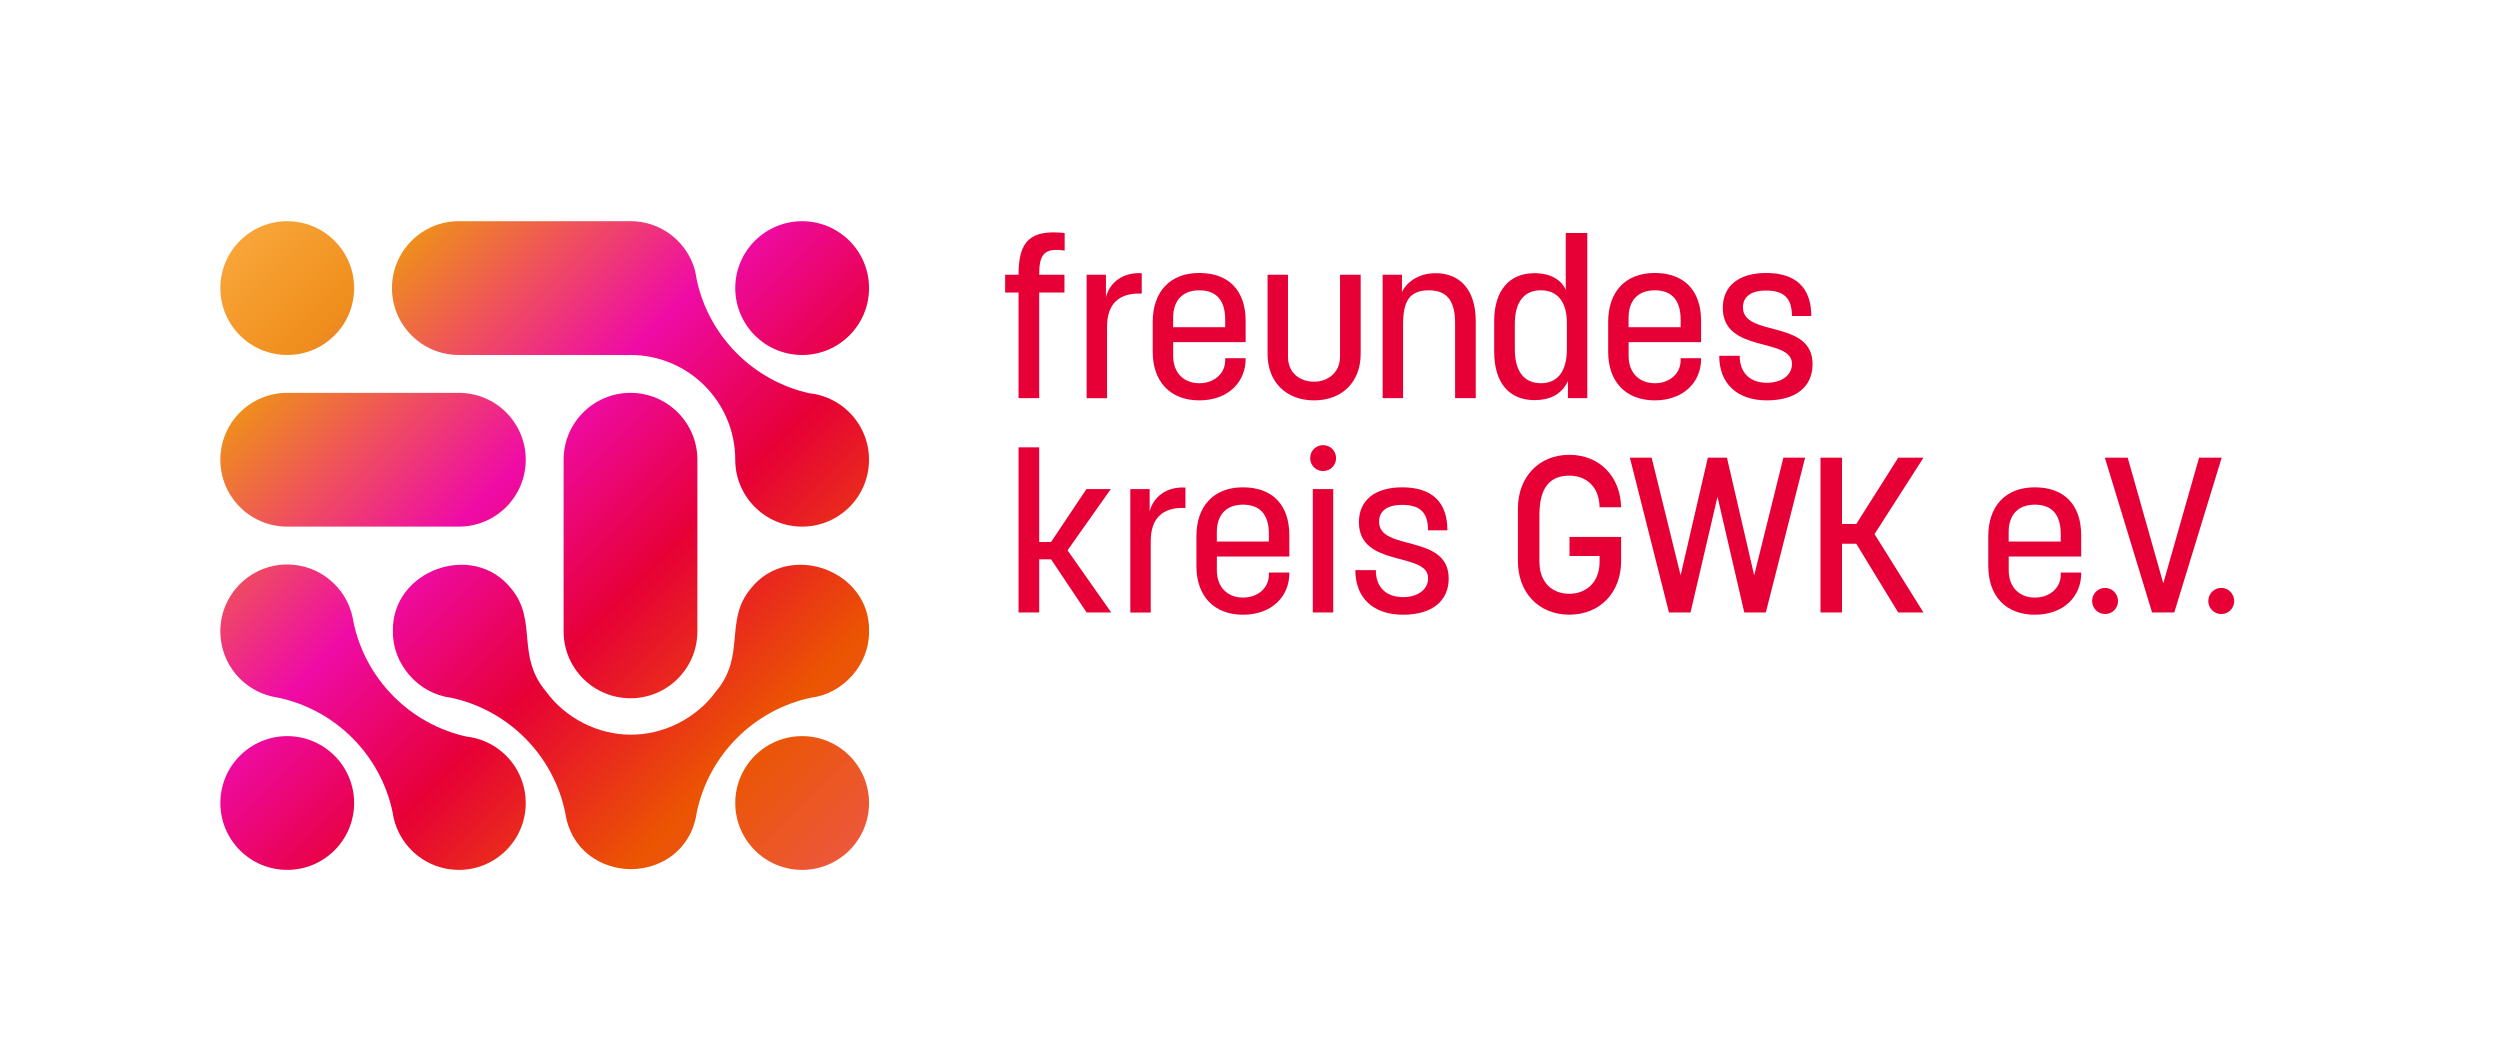 <?xml version="1.0" encoding="UTF-8"?>
<svg id="Ebene_1" data-name="Ebene 1" xmlns="http://www.w3.org/2000/svg" xmlns:xlink="http://www.w3.org/1999/xlink" viewBox="0 0 990.46 414.44">
  <defs>
    <style>
      .cls-1 {
        fill: #e70036;
      }

      .cls-2 {
        fill: url(#Unbenannter_Verlauf_11-8);
      }

      .cls-3 {
        fill: url(#Unbenannter_Verlauf_11-5);
      }

      .cls-4 {
        fill: url(#Unbenannter_Verlauf_11-6);
      }

      .cls-5 {
        fill: url(#Unbenannter_Verlauf_11-7);
      }

      .cls-6 {
        fill: url(#Unbenannter_Verlauf_11-2);
      }

      .cls-7 {
        fill: url(#Unbenannter_Verlauf_11-4);
      }

      .cls-8 {
        fill: url(#Unbenannter_Verlauf_11-9);
      }

      .cls-9 {
        fill: url(#Unbenannter_Verlauf_11-3);
      }

      .cls-10 {
        fill: url(#Unbenannter_Verlauf_11);
      }
    </style>
    <linearGradient id="Unbenannter_Verlauf_11" data-name="Unbenannter Verlauf 11" x1="-31.34" y1="173" x2="332.47" y2="536.82" gradientUnits="userSpaceOnUse">
      <stop offset="0" stop-color="#ffb54d"/>
      <stop offset=".16" stop-color="#ef8e1c"/>
      <stop offset=".34" stop-color="#ef0ba6"/>
      <stop offset=".47" stop-color="#e70036"/>
      <stop offset=".62" stop-color="#eb5502"/>
      <stop offset="1" stop-color="#ee5ec3"/>
    </linearGradient>
    <linearGradient id="Unbenannter_Verlauf_11-2" data-name="Unbenannter Verlauf 11" x1="2.66" y1="139" x2="366.48" y2="502.82" xlink:href="#Unbenannter_Verlauf_11"/>
    <linearGradient id="Unbenannter_Verlauf_11-3" data-name="Unbenannter Verlauf 11" x1="70.66" y1="71" x2="434.47" y2="434.82" xlink:href="#Unbenannter_Verlauf_11"/>
    <linearGradient id="Unbenannter_Verlauf_11-4" data-name="Unbenannter Verlauf 11" x1="53.66" y1="88" x2="417.47" y2="451.82" xlink:href="#Unbenannter_Verlauf_11"/>
    <linearGradient id="Unbenannter_Verlauf_11-5" data-name="Unbenannter Verlauf 11" x1="87.66" y1="54" x2="451.47" y2="417.82" xlink:href="#Unbenannter_Verlauf_11"/>
    <linearGradient id="Unbenannter_Verlauf_11-6" data-name="Unbenannter Verlauf 11" x1="70.66" y1="71" x2="434.47" y2="434.82" xlink:href="#Unbenannter_Verlauf_11"/>
    <linearGradient id="Unbenannter_Verlauf_11-7" data-name="Unbenannter Verlauf 11" x1="121.66" y1="20" x2="485.47" y2="383.82" xlink:href="#Unbenannter_Verlauf_11"/>
    <linearGradient id="Unbenannter_Verlauf_11-8" data-name="Unbenannter Verlauf 11" x1="70.69" y1="70.97" x2="434.51" y2="434.79" xlink:href="#Unbenannter_Verlauf_11"/>
    <linearGradient id="Unbenannter_Verlauf_11-9" data-name="Unbenannter Verlauf 11" x1="172.66" y1="-31" x2="536.47" y2="332.82" xlink:href="#Unbenannter_Verlauf_11"/>
  </defs>
  <g>
    <path class="cls-1" d="M403.53,115.89h-5.31v-7.05h5.31c0-13.57,4.79-17.92,18.27-16.53v6.96c-8.27-1.22-10.09,1.65-10.09,9.57h10.01v7.05h-10.01v41.85h-8.18v-41.85Z"/>
    <path class="cls-1" d="M430.5,108.84h7.66v8.88c1.48-5.83,6.7-9.92,14.18-9.48v8.09c-9.05-.43-13.75,4.09-13.75,13.14v28.28h-8.09v-48.9Z"/>
    <path class="cls-1" d="M456.69,139.38v-11.83c0-11.92,6.79-19.4,18.45-19.4s18.36,6.96,18.36,18.97v8.44h-28.71v5.48c0,6.96,4.52,10.79,10.35,10.79s10.27-3.74,10.27-9.14v-.78h8.09v.35c0,8.96-6.79,16.36-18.36,16.36s-18.45-7.48-18.45-19.23ZM485.4,129.64v-3.05c0-8.09-3.92-11.57-10.27-11.57s-10.35,3.74-10.35,10.88v3.74h20.62Z"/>
    <path class="cls-1" d="M502.19,140.17v-31.32h8.09v32.45c0,6.61,4.87,9.92,10.35,9.92s10.27-3.65,10.27-9.92v-32.45h8.18v31.32c0,11.14-7.31,18.45-18.45,18.45s-18.45-7.31-18.45-18.45Z"/>
    <path class="cls-1" d="M547.78,108.84h7.66v6.87c1.39-3.22,5.92-7.48,13.31-7.48,9.83,0,15.92,6.79,15.92,18.97v30.54h-8.18v-29.58c0-8.18-2.61-13.14-10.35-13.14s-10.27,4.26-10.27,13.57v29.15h-8.09v-48.9Z"/>
    <path class="cls-1" d="M591.97,139.38v-12.18c0-12.18,6.09-18.97,15.92-18.97,7.4,0,11.05,3.39,12.44,6.61v-22.53h8.53v65.43h-7.66v-6.7c-1.83,3.57-5.13,7.48-13.31,7.48-9.83,0-15.92-6.7-15.92-19.14ZM610.5,151.82c6.61,0,10.27-4.7,10.27-13.49v-10.44c0-8.44-3.83-12.88-10.27-12.88-6.87,0-10.35,4.87-10.35,13.31v10.01c0,8.7,3.57,13.49,10.35,13.49Z"/>
    <path class="cls-1" d="M637.13,139.38v-11.83c0-11.92,6.79-19.4,18.45-19.4s18.36,6.96,18.36,18.97v8.44h-28.71v5.48c0,6.96,4.52,10.79,10.35,10.79s10.27-3.74,10.27-9.14v-.78h8.09v.35c0,8.96-6.79,16.36-18.36,16.36s-18.45-7.48-18.45-19.23ZM665.84,129.64v-3.05c0-8.09-3.91-11.57-10.27-11.57s-10.35,3.74-10.35,10.88v3.74h20.62Z"/>
    <path class="cls-1" d="M681.15,140.95h8.09c0,6.96,4.26,10.7,10.79,10.7,5.66,0,9.92-2.87,9.92-7.48,0-10.7-27.41-4-27.41-22.19,0-8.7,6.35-13.83,17.14-13.83,11.83,0,17.92,5.83,17.92,17.05h-7.66c0-7.48-3.57-10.09-10.27-10.09-6.09,0-9.14,2.52-9.14,6.7,0,11.83,27.58,4.61,27.58,22.45,0,8.7-6.26,14.36-18.1,14.36s-18.88-6.7-18.88-17.66Z"/>
  </g>
  <g>
    <circle class="cls-10" cx="113.8" cy="318.14" r="26.5"/>
    <path class="cls-6" d="M208.29,318.14c0,14.64-11.86,26.5-26.5,26.5-12.61,0-23.17-8.81-25.84-20.63-.11-.71-.24-1.41-.39-2.11-4.73-22.8-22.67-40.75-45.45-45.52-.75-.15-1.5-.29-2.26-.42-11.77-2.68-20.56-13.22-20.56-25.82,0-14.64,11.87-26.5,26.5-26.5,12.75,0,23.4,9,25.92,21,.09.53.19,1.05.29,1.57,4.61,22.67,22.27,40.61,44.79,45.6,1.32.15,2.6.39,3.85.73.01,0,.02.01.03,0,11.31,3.03,19.62,13.34,19.62,25.6Z"/>
    <circle class="cls-9" cx="317.8" cy="318.14" r="26.5"/>
    <path class="cls-7" d="M208.29,182.14c0,14.64-11.86,26.5-26.5,26.5h-68c-14.63,0-26.5-11.86-26.5-26.5s11.87-26.5,26.5-26.5h68c14.64,0,26.5,11.86,26.5,26.5Z"/>
    <path class="cls-3" d="M276.29,182.14v68c0,14.64-11.86,26.5-26.5,26.5s-26.5-11.86-26.5-26.5v-68c0-14.64,11.87-26.5,26.5-26.5s26.5,11.86,26.5,26.5Z"/>
    <circle class="cls-4" cx="113.8" cy="114.14" r="26.5"/>
    <path class="cls-5" d="M276.13,111.28c4.93,22.14,22.36,39.58,44.5,44.52t.02,0c1.39.14,2.75.4,4.07.76.38.1.75.21,1.11.32.32.1.64.21.95.33.73.25,1.43.54,2.12.87.19.08.38.17.57.27,2.27,1.11,4.36,2.54,6.2,4.23.29.27.58.54.86.82,4.8,4.8,7.76,11.42,7.76,18.74,0,14.64-11.86,26.5-26.5,26.5-8.28,0-15.67-3.79-20.52-9.74-.25-.29-.48-.59-.69-.88-.07-.08-.13-.17-.19-.25-.2-.27-.39-.54-.57-.81-.24-.36-.47-.71-.69-1.08-.18-.29-.35-.59-.52-.89s-.33-.6-.48-.92c-.22-.42-.42-.84-.61-1.27,0-.01-.01-.03-.01-.04-.11-.24-.2-.47-.3-.71-.22-.53-.42-1.07-.59-1.62-.08-.25-.16-.5-.23-.75-.02-.01-.02-.03-.02-.06-.5-1.65-.83-3.38-.97-5.16h0c-.08-.77-.11-1.54-.11-2.32,0-22.92-18.58-41.5-41.5-41.5-.77,0-1.54.02-2.3.06-.08-.02-.16-.04-.24-.06h-65.46c-14.63,0-26.5-11.86-26.5-26.5s11.87-26.5,26.5-26.5h68c7.32,0,13.95,2.96,18.74,7.76,3.22,3.23,5.62,7.28,6.84,11.82l.76,4.06Z"/>
    <path class="cls-2" d="M344.3,250.14c.22,12.9-10.07,24.66-22.85,26.25-22.76,4.78-40.67,22.7-45.41,45.48-2.16,14.91-14.08,22.4-26.06,22.48-11.98-.08-23.9-7.57-26.06-22.48-4.74-22.78-22.65-40.7-45.41-45.48-12.78-1.59-23.07-13.35-22.85-26.25-.62-24.22,31.91-36.04,46.98-16.82,10.44,12.69,1.68,26.51,13.73,40.69,7.59,10.45,20.52,17.11,33.61,17.05,13.09.06,26.02-6.6,33.61-17.05,12.05-14.18,3.29-28,13.73-40.69,15.07-19.22,47.6-7.4,46.98,16.82Z"/>
    <circle class="cls-8" cx="317.8" cy="114.14" r="26.5"/>
  </g>
  <g>
    <path class="cls-1" d="M403.53,177.23h8.18v37.5h4.7l14.01-20.97h9.66l-17.14,24.27,17.31,24.62h-9.75l-14.09-21.06h-4.7v21.06h-8.18v-65.43Z"/>
    <path class="cls-1" d="M447.81,193.76h7.66v8.88c1.48-5.83,6.7-9.92,14.18-9.48v8.09c-9.05-.43-13.75,4.09-13.75,13.14v28.28h-8.09v-48.9Z"/>
    <path class="cls-1" d="M474,224.3v-11.83c0-11.92,6.79-19.4,18.45-19.4s18.36,6.96,18.36,18.97v8.44h-28.71v5.48c0,6.96,4.52,10.79,10.35,10.79s10.27-3.74,10.27-9.14v-.78h8.09v.35c0,8.96-6.79,16.36-18.36,16.36s-18.45-7.48-18.45-19.23ZM502.71,214.56v-3.05c0-8.09-3.92-11.57-10.27-11.57s-10.35,3.74-10.35,10.88v3.74h20.62Z"/>
    <path class="cls-1" d="M524.2,176.36c2.87,0,5.13,2.26,5.13,5.13s-2.26,5.13-5.13,5.13-5.13-2.26-5.13-5.13,2.26-5.13,5.13-5.13ZM520.11,193.76h8.09v48.9h-8.09v-48.9Z"/>
    <path class="cls-1" d="M536.99,225.87h8.09c0,6.96,4.26,10.7,10.79,10.7,5.66,0,9.92-2.87,9.92-7.48,0-10.7-27.41-4-27.41-22.19,0-8.7,6.35-13.83,17.14-13.83,11.83,0,17.92,5.83,17.92,17.05h-7.66c0-7.48-3.57-10.09-10.27-10.09-6.09,0-9.14,2.52-9.14,6.7,0,11.83,27.58,4.61,27.58,22.45,0,8.7-6.26,14.36-18.1,14.36s-18.88-6.7-18.88-17.66Z"/>
    <path class="cls-1" d="M601.37,222.3v-20.79c0-12.53,8.35-21.32,20.36-21.32s20.27,8.61,20.53,20.79h-8.53c-.17-8.27-5.31-12.53-12.01-12.53-7.57,0-11.83,4.61-11.83,15.57v18.53c0,8.44,5.31,12.7,11.83,12.7s12.01-4.35,12.01-12.7v-2.26h-11.92v-7.57h20.45v9.57c0,12.53-8.44,21.23-20.53,21.23s-20.36-8.7-20.36-21.23Z"/>
    <path class="cls-1" d="M645.73,181.32h8.62l11.48,46.63,10.79-46.63h7.57l10.79,46.63,11.57-46.63h8.61l-15.57,61.34h-8.53l-10.61-45.85-10.7,45.85h-8.53l-15.49-61.34Z"/>
    <path class="cls-1" d="M721.25,181.32h8.53v26.28h5.65l16.62-26.28h10.01l-19.4,30.28,19.4,31.06h-10.01l-16.62-27.23h-5.65v27.23h-8.53v-61.34Z"/>
    <path class="cls-1" d="M787.72,224.3v-11.83c0-11.92,6.79-19.4,18.45-19.4s18.36,6.96,18.36,18.97v8.44h-28.71v5.48c0,6.96,4.53,10.79,10.36,10.79s10.27-3.74,10.27-9.14v-.78h8.09v.35c0,8.96-6.79,16.36-18.36,16.36s-18.45-7.48-18.45-19.23ZM816.43,214.56v-3.05c0-8.09-3.92-11.57-10.27-11.57s-10.36,3.74-10.36,10.88v3.74h20.62Z"/>
    <path class="cls-1" d="M828.86,238.14c0-2.87,2.26-5.22,5.13-5.22s5.13,2.35,5.13,5.22-2.26,5.13-5.13,5.13-5.13-2.35-5.13-5.13Z"/>
    <path class="cls-1" d="M833.91,181.32h9.05l14.1,49.77,14.18-49.77h8.96l-18.79,61.34h-8.79l-18.71-61.34Z"/>
    <path class="cls-1" d="M874.89,238.14c0-2.87,2.26-5.22,5.13-5.22s5.13,2.35,5.13,5.22-2.26,5.13-5.13,5.13-5.13-2.35-5.13-5.13Z"/>
  </g>
</svg>
